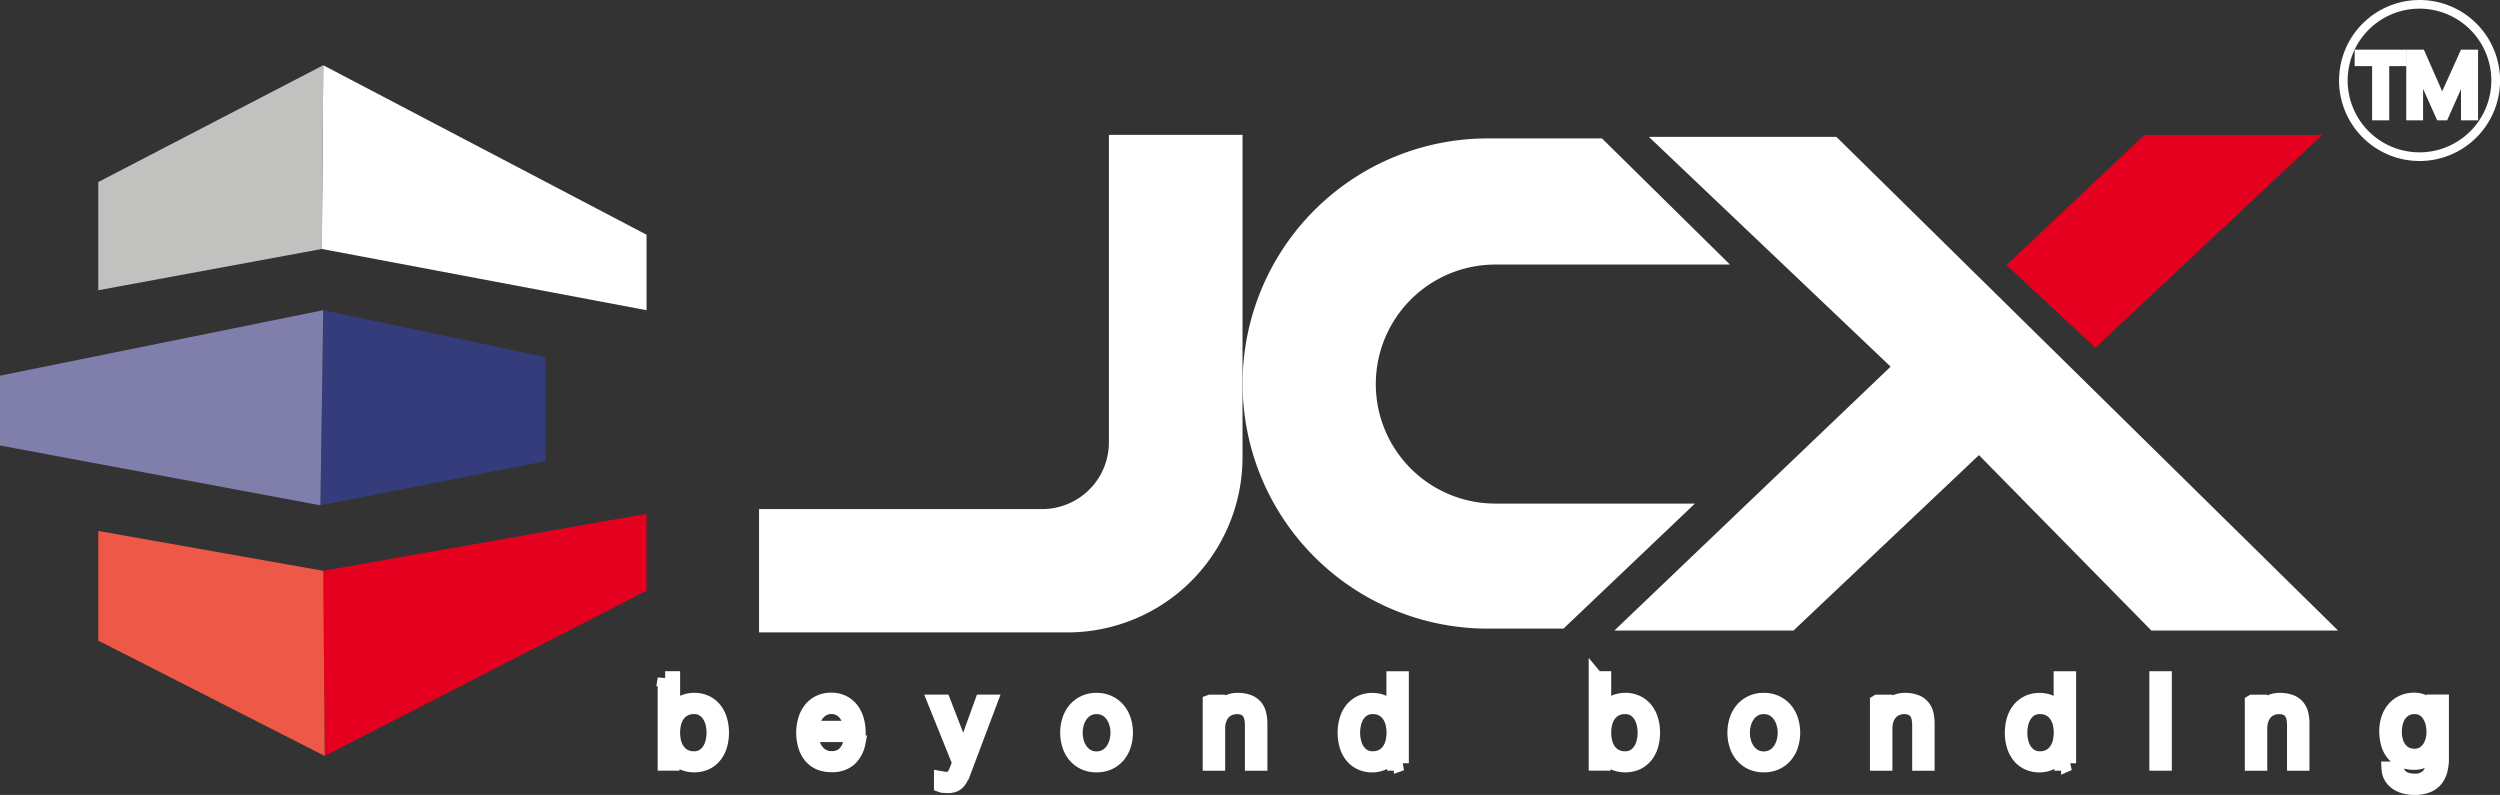 <svg xmlns="http://www.w3.org/2000/svg" width="125" height="39.748" viewBox="0 0 125 39.748">
  <rect x="0" y="0" width="125" height="39.748" fill="#333333" stroke="none"/>
  <g id="Group_5634" data-name="Group 5634" transform="translate(-98 -20)">
    <g id="Logo" transform="translate(28.661 265.471)">
      <path id="Path_2220" data-name="Path 2220" d="M214.907-207.337A3.337,3.337,0,0,1,211.571-204H197.415v6.167h15.413a8.76,8.76,0,0,0,8.76-8.76v-16.116h-6.681v15.372Z" transform="translate(-90.123 -16.017)" fill="#fff"/>
      <path id="Path_2221" data-name="Path 2221" d="M291.629-203.859a5.975,5.975,0,0,1-5.975-5.976,5.975,5.975,0,0,1,5.975-5.975h11.734l-6.4-6.307h-5.715a12.255,12.255,0,0,0-12.254,12.255,12.255,12.255,0,0,0,12.254,12.255h3.79l6.571-6.251Z" transform="translate(-147.525 -16.433)" fill="#fff"/>
      <path id="Path_2222" data-name="Path 2222" d="M407.889-216.2l4.445,4.133,11.346-10.641h-8.89l-6.9,6.508Z" transform="translate(-238.227 -16.017)" fill="#e5001f"/>
      <path id="Path_2223" data-name="Path 2223" d="M359.958-206.471l8.621,8.771h9.334l-25.084-24.685h-9.375l12.088,11.49L341.729-197.7h8.956l9.273-8.771Z" transform="translate(-191.672 -16.244)" fill="#fff"/>
      <path id="Path_2224" data-name="Path 2224" d="M123.644-225.277l16.235,3.062v-3.774l-16.164-8.473-.071,9.185Z" transform="translate(-38.213 -7.746)" fill="#fff"/>
      <path id="Path_2225" data-name="Path 2225" d="M123.4-183.378l11.25-2.208v-5.2l-11.108-2.35-.142,9.755Z" transform="translate(-38.044 -36.828)" fill="#343c7b"/>
      <path id="Path_2226" data-name="Path 2226" d="M85.5-193.134l-16.163,3.275v3.49l16.021,2.991.142-9.755Z" transform="translate(0 -36.828)" fill="#807fac"/>
      <path id="Path_2227" data-name="Path 2227" d="M123.884-155.924l16.164-2.848v3.845l-16.092,8.26-.071-9.257Z" transform="translate(-38.382 -61.008)" fill="#e5001f"/>
      <path id="Path_2228" data-name="Path 2228" d="M97.241-144.639l-11.321-5.767v-5.483l11.25,1.994.071,9.257Z" transform="translate(-11.667 -63.035)" fill="#ee5847"/>
      <path id="Path_2229" data-name="Path 2229" d="M97.169-234.463l-11.25,5.839v5.411L97.1-225.277l.071-9.185Z" transform="translate(-11.667 -7.746)" fill="#c1c1c0"/>
      <path id="Path_2230" data-name="Path 2230" d="M184.014-128.253a2.006,2.006,0,0,0-.056-.47,1.292,1.292,0,0,0-.178-.418.971.971,0,0,0-.311-.3.858.858,0,0,0-.456-.115,1,1,0,0,0-.5.115.982.982,0,0,0-.331.3,1.224,1.224,0,0,0-.184.418,2.021,2.021,0,0,0-.056.47,2.036,2.036,0,0,0,.056.471,1.236,1.236,0,0,0,.184.417.987.987,0,0,0,.331.3,1,1,0,0,0,.5.116.856.856,0,0,0,.456-.116.976.976,0,0,0,.311-.3,1.305,1.305,0,0,0,.178-.417,2.021,2.021,0,0,0,.056-.471Zm-2.444-2.7h.373v1.752h.012a.872.872,0,0,1,.168-.29,1.054,1.054,0,0,1,.252-.21,1.1,1.1,0,0,1,.307-.127,1.354,1.354,0,0,1,.331-.042,1.32,1.32,0,0,1,.607.131,1.249,1.249,0,0,1,.428.351,1.506,1.506,0,0,1,.255.516,2.248,2.248,0,0,1,.083.618,2.259,2.259,0,0,1-.083.618,1.505,1.505,0,0,1-.255.514,1.222,1.222,0,0,1-.428.349,1.359,1.359,0,0,1-.607.127,1.293,1.293,0,0,1-.665-.172.982.982,0,0,1-.423-.491h-.012v.579h-.343v-4.224Z" transform="translate(-78.973 -80.584)" fill="#fff" stroke="#fff" stroke-width="0.75"/>
      <path id="Path_2231" data-name="Path 2231" d="M207.318-125.9a1.322,1.322,0,0,0-.074-.408,1.108,1.108,0,0,0-.192-.347.942.942,0,0,0-.3-.242.863.863,0,0,0-.4-.092.874.874,0,0,0-.408.092.949.949,0,0,0-.3.242,1.21,1.21,0,0,0-.2.35,1.7,1.7,0,0,0-.1.405Zm-1.976.313a1.661,1.661,0,0,0,.056.417,1.137,1.137,0,0,0,.18.387,1.029,1.029,0,0,0,.314.284.878.878,0,0,0,.455.113.908.908,0,0,0,.639-.213,1.12,1.12,0,0,0,.319-.568h.372a1.483,1.483,0,0,1-.435.8,1.3,1.3,0,0,1-.9.284,1.428,1.428,0,0,1-.624-.127,1.153,1.153,0,0,1-.429-.349,1.5,1.5,0,0,1-.245-.514,2.317,2.317,0,0,1-.081-.618,2.189,2.189,0,0,1,.081-.592,1.568,1.568,0,0,1,.245-.517,1.234,1.234,0,0,1,.429-.367,1.323,1.323,0,0,1,.624-.139,1.246,1.246,0,0,1,.627.149,1.245,1.245,0,0,1,.423.387,1.608,1.608,0,0,1,.234.55,2.42,2.42,0,0,1,.059.63Z" transform="translate(-95.439 -83.155)" fill="#fff" stroke="#fff" stroke-width="0.75"/>
      <path id="Path_2232" data-name="Path 2232" d="M227.151-127h.4l1.006,2.6.941-2.6h.373l-1.325,3.514a3.465,3.465,0,0,1-.154.322.743.743,0,0,1-.157.2.516.516,0,0,1-.2.107,1.09,1.09,0,0,1-.292.032l-.175-.008a.343.343,0,0,1-.109-.021v-.314c.044.008.086.016.127.021a.91.91,0,0,0,.128.009.5.5,0,0,0,.2-.036.433.433,0,0,0,.14-.1.553.553,0,0,0,.1-.151c.028-.059.057-.124.089-.2l.13-.343L227.151-127Z" transform="translate(-111.047 -83.367)" fill="#fff" stroke="#fff" stroke-width="0.75"/>
      <path id="Path_2233" data-name="Path 2233" d="M250.935-126.984a.939.939,0,0,0-.467.112,1.027,1.027,0,0,0-.334.3,1.337,1.337,0,0,0-.2.417,1.714,1.714,0,0,0-.068.477,1.7,1.7,0,0,0,.068.476,1.343,1.343,0,0,0,.2.417,1.027,1.027,0,0,0,.334.3.945.945,0,0,0,.467.113.946.946,0,0,0,.468-.113,1.024,1.024,0,0,0,.334-.3,1.35,1.35,0,0,0,.2-.417,1.7,1.7,0,0,0,.068-.476,1.7,1.7,0,0,0-.068-.477,1.343,1.343,0,0,0-.2-.417,1.024,1.024,0,0,0-.334-.3.939.939,0,0,0-.468-.112Zm0-.314a1.4,1.4,0,0,1,.618.131,1.344,1.344,0,0,1,.452.349,1.514,1.514,0,0,1,.278.511,2.028,2.028,0,0,1,.095.625,2.033,2.033,0,0,1-.095.624,1.518,1.518,0,0,1-.278.511,1.329,1.329,0,0,1-.452.346,1.438,1.438,0,0,1-.618.127,1.435,1.435,0,0,1-.618-.127,1.329,1.329,0,0,1-.452-.346,1.512,1.512,0,0,1-.278-.511,2.024,2.024,0,0,1-.095-.624,2.019,2.019,0,0,1,.095-.625,1.508,1.508,0,0,1,.278-.511,1.344,1.344,0,0,1,.452-.349,1.394,1.394,0,0,1,.618-.131Z" transform="translate(-126.768 -83.155)" fill="#fff" stroke="#fff" stroke-width="0.75"/>
      <path id="Path_2234" data-name="Path 2234" d="M273.55-127.208h.372v.526h.012a.891.891,0,0,1,.378-.446,1.108,1.108,0,0,1,.6-.169,1.494,1.494,0,0,1,.535.083.85.85,0,0,1,.346.234.873.873,0,0,1,.183.369,2.068,2.068,0,0,1,.054.491v1.964h-.373v-1.9a1.756,1.756,0,0,0-.036-.363.773.773,0,0,0-.124-.293.6.6,0,0,0-.24-.2.887.887,0,0,0-.375-.071.938.938,0,0,0-.4.081.849.849,0,0,0-.3.218,1.016,1.016,0,0,0-.19.332,1.36,1.36,0,0,0-.073.417v1.78h-.372v-3.052Z" transform="translate(-143.697 -83.155)" fill="#fff" stroke="#fff" stroke-width="0.75"/>
      <path id="Path_2235" data-name="Path 2235" d="M296.682-128.253a2.007,2.007,0,0,0,.057.471,1.292,1.292,0,0,0,.177.417.979.979,0,0,0,.311.3.857.857,0,0,0,.455.116,1,1,0,0,0,.5-.116.99.99,0,0,0,.331-.3,1.236,1.236,0,0,0,.184-.417,2,2,0,0,0,.056-.471,1.989,1.989,0,0,0-.056-.47,1.224,1.224,0,0,0-.184-.418.985.985,0,0,0-.331-.3,1,1,0,0,0-.5-.115.859.859,0,0,0-.455.115.974.974,0,0,0-.311.3,1.279,1.279,0,0,0-.177.418,1.993,1.993,0,0,0-.057.47Zm2.442,1.526h-.342v-.579h-.013a.87.87,0,0,1-.174.273,1.151,1.151,0,0,1-.264.21,1.379,1.379,0,0,1-.316.133,1.243,1.243,0,0,1-.335.048,1.362,1.362,0,0,1-.607-.127,1.223,1.223,0,0,1-.429-.349,1.5,1.5,0,0,1-.254-.514,2.258,2.258,0,0,1-.082-.618,2.247,2.247,0,0,1,.082-.618,1.5,1.5,0,0,1,.254-.516,1.249,1.249,0,0,1,.429-.351,1.323,1.323,0,0,1,.607-.131,1.339,1.339,0,0,1,.335.042,1.118,1.118,0,0,1,.3.127,1.046,1.046,0,0,1,.251.21.874.874,0,0,1,.169.29h.011v-1.752h.372v4.224Z" transform="translate(-159.712 -80.584)" fill="#fff" stroke="#fff" stroke-width="0.75"/>
      <path id="Path_2236" data-name="Path 2236" d="M341.117-128.253a2.007,2.007,0,0,0-.056-.47,1.287,1.287,0,0,0-.178-.418.976.976,0,0,0-.31-.3.858.858,0,0,0-.456-.115,1,1,0,0,0-.5.115.988.988,0,0,0-.332.3,1.221,1.221,0,0,0-.182.418,1.992,1.992,0,0,0-.057.47,2.006,2.006,0,0,0,.057.471,1.233,1.233,0,0,0,.182.417.993.993,0,0,0,.332.3,1,1,0,0,0,.5.116.855.855,0,0,0,.456-.116.98.98,0,0,0,.31-.3,1.3,1.3,0,0,0,.178-.417,2.021,2.021,0,0,0,.056-.471Zm-2.444-2.7h.373v1.752h.012a.873.873,0,0,1,.168-.29,1.059,1.059,0,0,1,.251-.21,1.11,1.11,0,0,1,.307-.127,1.353,1.353,0,0,1,.332-.042,1.323,1.323,0,0,1,.607.131,1.251,1.251,0,0,1,.428.351,1.516,1.516,0,0,1,.255.516,2.269,2.269,0,0,1,.082.618,2.28,2.28,0,0,1-.082.618,1.516,1.516,0,0,1-.255.514,1.225,1.225,0,0,1-.428.349,1.362,1.362,0,0,1-.607.127,1.3,1.3,0,0,1-.666-.172.982.982,0,0,1-.423-.491h-.012v.579h-.343v-4.224Z" transform="translate(-189.522 -80.584)" fill="#fff" stroke="#fff" stroke-width="0.75"/>
      <path id="Path_2237" data-name="Path 2237" d="M363.517-126.984a.941.941,0,0,0-.468.112,1.014,1.014,0,0,0-.334.3,1.324,1.324,0,0,0-.2.417,1.7,1.7,0,0,0-.068.477,1.691,1.691,0,0,0,.068.476,1.33,1.33,0,0,0,.2.417,1.014,1.014,0,0,0,.334.3.948.948,0,0,0,.468.113.942.942,0,0,0,.466-.113,1.024,1.024,0,0,0,.335-.3,1.369,1.369,0,0,0,.2-.417,1.7,1.7,0,0,0,.068-.476,1.714,1.714,0,0,0-.068-.477,1.363,1.363,0,0,0-.2-.417,1.024,1.024,0,0,0-.335-.3.936.936,0,0,0-.466-.112Zm0-.314a1.393,1.393,0,0,1,.618.131,1.341,1.341,0,0,1,.453.349,1.5,1.5,0,0,1,.278.511,2.011,2.011,0,0,1,.095.625,2.016,2.016,0,0,1-.095.624,1.507,1.507,0,0,1-.278.511,1.326,1.326,0,0,1-.453.346,1.434,1.434,0,0,1-.618.127,1.438,1.438,0,0,1-.619-.127,1.323,1.323,0,0,1-.452-.346,1.508,1.508,0,0,1-.278-.511,2.008,2.008,0,0,1-.095-.624,2,2,0,0,1,.095-.625,1.5,1.5,0,0,1,.278-.511,1.338,1.338,0,0,1,.452-.349,1.4,1.4,0,0,1,.619-.131Z" transform="translate(-205.988 -83.155)" fill="#fff" stroke="#fff" stroke-width="0.75"/>
      <path id="Path_2238" data-name="Path 2238" d="M386.131-127.208h.373v.526h.012a.891.891,0,0,1,.378-.446,1.11,1.11,0,0,1,.6-.169,1.5,1.5,0,0,1,.536.083.854.854,0,0,1,.346.234.88.88,0,0,1,.183.369,2.086,2.086,0,0,1,.053.491v1.964h-.372v-1.9a1.78,1.78,0,0,0-.036-.363.788.788,0,0,0-.124-.293.6.6,0,0,0-.24-.2.889.889,0,0,0-.375-.071.943.943,0,0,0-.4.081.852.852,0,0,0-.3.218.993.993,0,0,0-.189.332,1.342,1.342,0,0,0-.074.417v1.78h-.373v-3.052Z" transform="translate(-222.917 -83.155)" fill="#fff" stroke="#fff" stroke-width="0.75"/>
      <path id="Path_2239" data-name="Path 2239" d="M409.265-128.253a2,2,0,0,0,.056.471,1.313,1.313,0,0,0,.178.417.978.978,0,0,0,.31.3.855.855,0,0,0,.455.116,1,1,0,0,0,.5-.116.979.979,0,0,0,.331-.3,1.231,1.231,0,0,0,.185-.417,2.068,2.068,0,0,0,.055-.471,2.053,2.053,0,0,0-.055-.47,1.219,1.219,0,0,0-.185-.418.975.975,0,0,0-.331-.3,1,1,0,0,0-.5-.115.858.858,0,0,0-.455.115.973.973,0,0,0-.31.3,1.3,1.3,0,0,0-.178.418,1.989,1.989,0,0,0-.056.47Zm2.443,1.526h-.344v-.579h-.012a.879.879,0,0,1-.175.273,1.13,1.13,0,0,1-.263.21,1.379,1.379,0,0,1-.316.133,1.24,1.24,0,0,1-.335.048,1.36,1.36,0,0,1-.607-.127,1.217,1.217,0,0,1-.428-.349,1.494,1.494,0,0,1-.255-.514,2.258,2.258,0,0,1-.083-.618,2.247,2.247,0,0,1,.083-.618,1.494,1.494,0,0,1,.255-.516,1.243,1.243,0,0,1,.428-.351,1.322,1.322,0,0,1,.607-.131,1.339,1.339,0,0,1,.335.042,1.108,1.108,0,0,1,.3.127,1.058,1.058,0,0,1,.251.21.9.9,0,0,1,.17.29h.011v-1.752h.373v4.224Z" transform="translate(-238.934 -80.584)" fill="#fff" stroke="#fff" stroke-width="0.75"/>
      <path id="Path_2240" data-name="Path 2240" d="M433.267-129.779h.373v3.052h-.373v-3.052Zm0-1.172h.373v.6h-.373v-.6Z" transform="translate(-256.085 -80.584)" fill="#fff" stroke="#fff" stroke-width="0.75"/>
      <path id="Path_2241" data-name="Path 2241" d="M449.38-127.208h.372v.526h.012a.893.893,0,0,1,.379-.446,1.105,1.105,0,0,1,.6-.169,1.491,1.491,0,0,1,.535.083.848.848,0,0,1,.347.234.877.877,0,0,1,.183.369,2.1,2.1,0,0,1,.053.491v1.964h-.373v-1.9a1.759,1.759,0,0,0-.036-.363.755.755,0,0,0-.124-.293.6.6,0,0,0-.239-.2.892.892,0,0,0-.376-.071.937.937,0,0,0-.4.081.85.85,0,0,0-.3.218,1.014,1.014,0,0,0-.189.332,1.35,1.35,0,0,0-.074.417v1.78h-.372v-3.052Z" transform="translate(-267.423 -83.155)" fill="#fff" stroke="#fff" stroke-width="0.75"/>
      <path id="Path_2242" data-name="Path 2242" d="M473.438-124.505a.857.857,0,0,0,.426-.1.972.972,0,0,0,.307-.273,1.2,1.2,0,0,0,.187-.387,1.648,1.648,0,0,0,.062-.449,2,2,0,0,0-.053-.45,1.292,1.292,0,0,0-.172-.408.918.918,0,0,0-.3-.3.856.856,0,0,0-.452-.112.9.9,0,0,0-.455.109.974.974,0,0,0-.313.287,1.2,1.2,0,0,0-.181.405,1.944,1.944,0,0,0-.056.466,1.718,1.718,0,0,0,.059.449,1.149,1.149,0,0,0,.183.387.965.965,0,0,0,.314.273.925.925,0,0,0,.449.1Zm1.355.1a2.3,2.3,0,0,1-.074.61,1.188,1.188,0,0,1-.234.462,1.015,1.015,0,0,1-.417.289,1.732,1.732,0,0,1-.63.1,1.875,1.875,0,0,1-.449-.053,1.272,1.272,0,0,1-.394-.165.972.972,0,0,1-.29-.287.866.866,0,0,1-.133-.417h.373a.658.658,0,0,0,.115.286.686.686,0,0,0,.207.186.906.906,0,0,0,.27.1,1.378,1.378,0,0,0,.3.033.894.894,0,0,0,.751-.3,1.358,1.358,0,0,0,.231-.852v-.414h-.012a1.089,1.089,0,0,1-.382.455,1.016,1.016,0,0,1-.589.172,1.469,1.469,0,0,1-.626-.122,1.156,1.156,0,0,1-.429-.335,1.349,1.349,0,0,1-.246-.5,2.37,2.37,0,0,1-.076-.612,1.894,1.894,0,0,1,.092-.594,1.451,1.451,0,0,1,.267-.491,1.228,1.228,0,0,1,.431-.331,1.353,1.353,0,0,1,.589-.122,1.054,1.054,0,0,1,.322.048,1.006,1.006,0,0,1,.276.132,1.241,1.241,0,0,1,.221.2.906.906,0,0,1,.151.237h.012v-.526h.372v2.8Z" transform="translate(-283.382 -83.155)" fill="#fff" stroke="#fff" stroke-width="0.75"/>
      <g id="Group_5065" data-name="Group 5065" transform="translate(186.288 -245.471)">
        <g id="Group_5064" data-name="Group 5064" transform="translate(1.034 2.735)">
          <path id="Path_2243" data-name="Path 2243" d="M469.588-235.921h-.875v2.71h-.355v-2.71h-.873v-.322h2.1Z" transform="translate(-467.485 236.242)" fill="#fff" stroke="#fff" stroke-width="0.5"/>
          <path id="Path_2244" data-name="Path 2244" d="M479.28-233.21h-.353v-2.034q0-.241.029-.59h-.008a1.923,1.923,0,0,1-.091.294l-1.036,2.33h-.173l-1.034-2.313a1.818,1.818,0,0,1-.091-.311h-.009q.017.182.017.594v2.03h-.342v-3.032h.469l.93,2.114a2.717,2.717,0,0,1,.14.364h.013q.091-.249.146-.372l.949-2.106h.444Z" transform="translate(-473.61 236.242)" fill="#fff" stroke="#fff" stroke-width="0.5"/>
        </g>
        <path id="Path_2245" data-name="Path 2245" d="M471.613-241.446a3.592,3.592,0,0,1-3.592,3.592,3.591,3.591,0,0,1-3.591-3.592,3.591,3.591,0,0,1,3.591-3.592A3.592,3.592,0,0,1,471.613-241.446Zm-3.592-4.025A4.025,4.025,0,0,0,464-241.446a4.025,4.025,0,0,0,4.025,4.025,4.026,4.026,0,0,0,4.025-4.025A4.026,4.026,0,0,0,468.021-245.471Z" transform="translate(-463.996 245.471)" fill="#fff"/>
      </g>
    </g>
  </g>
</svg>
